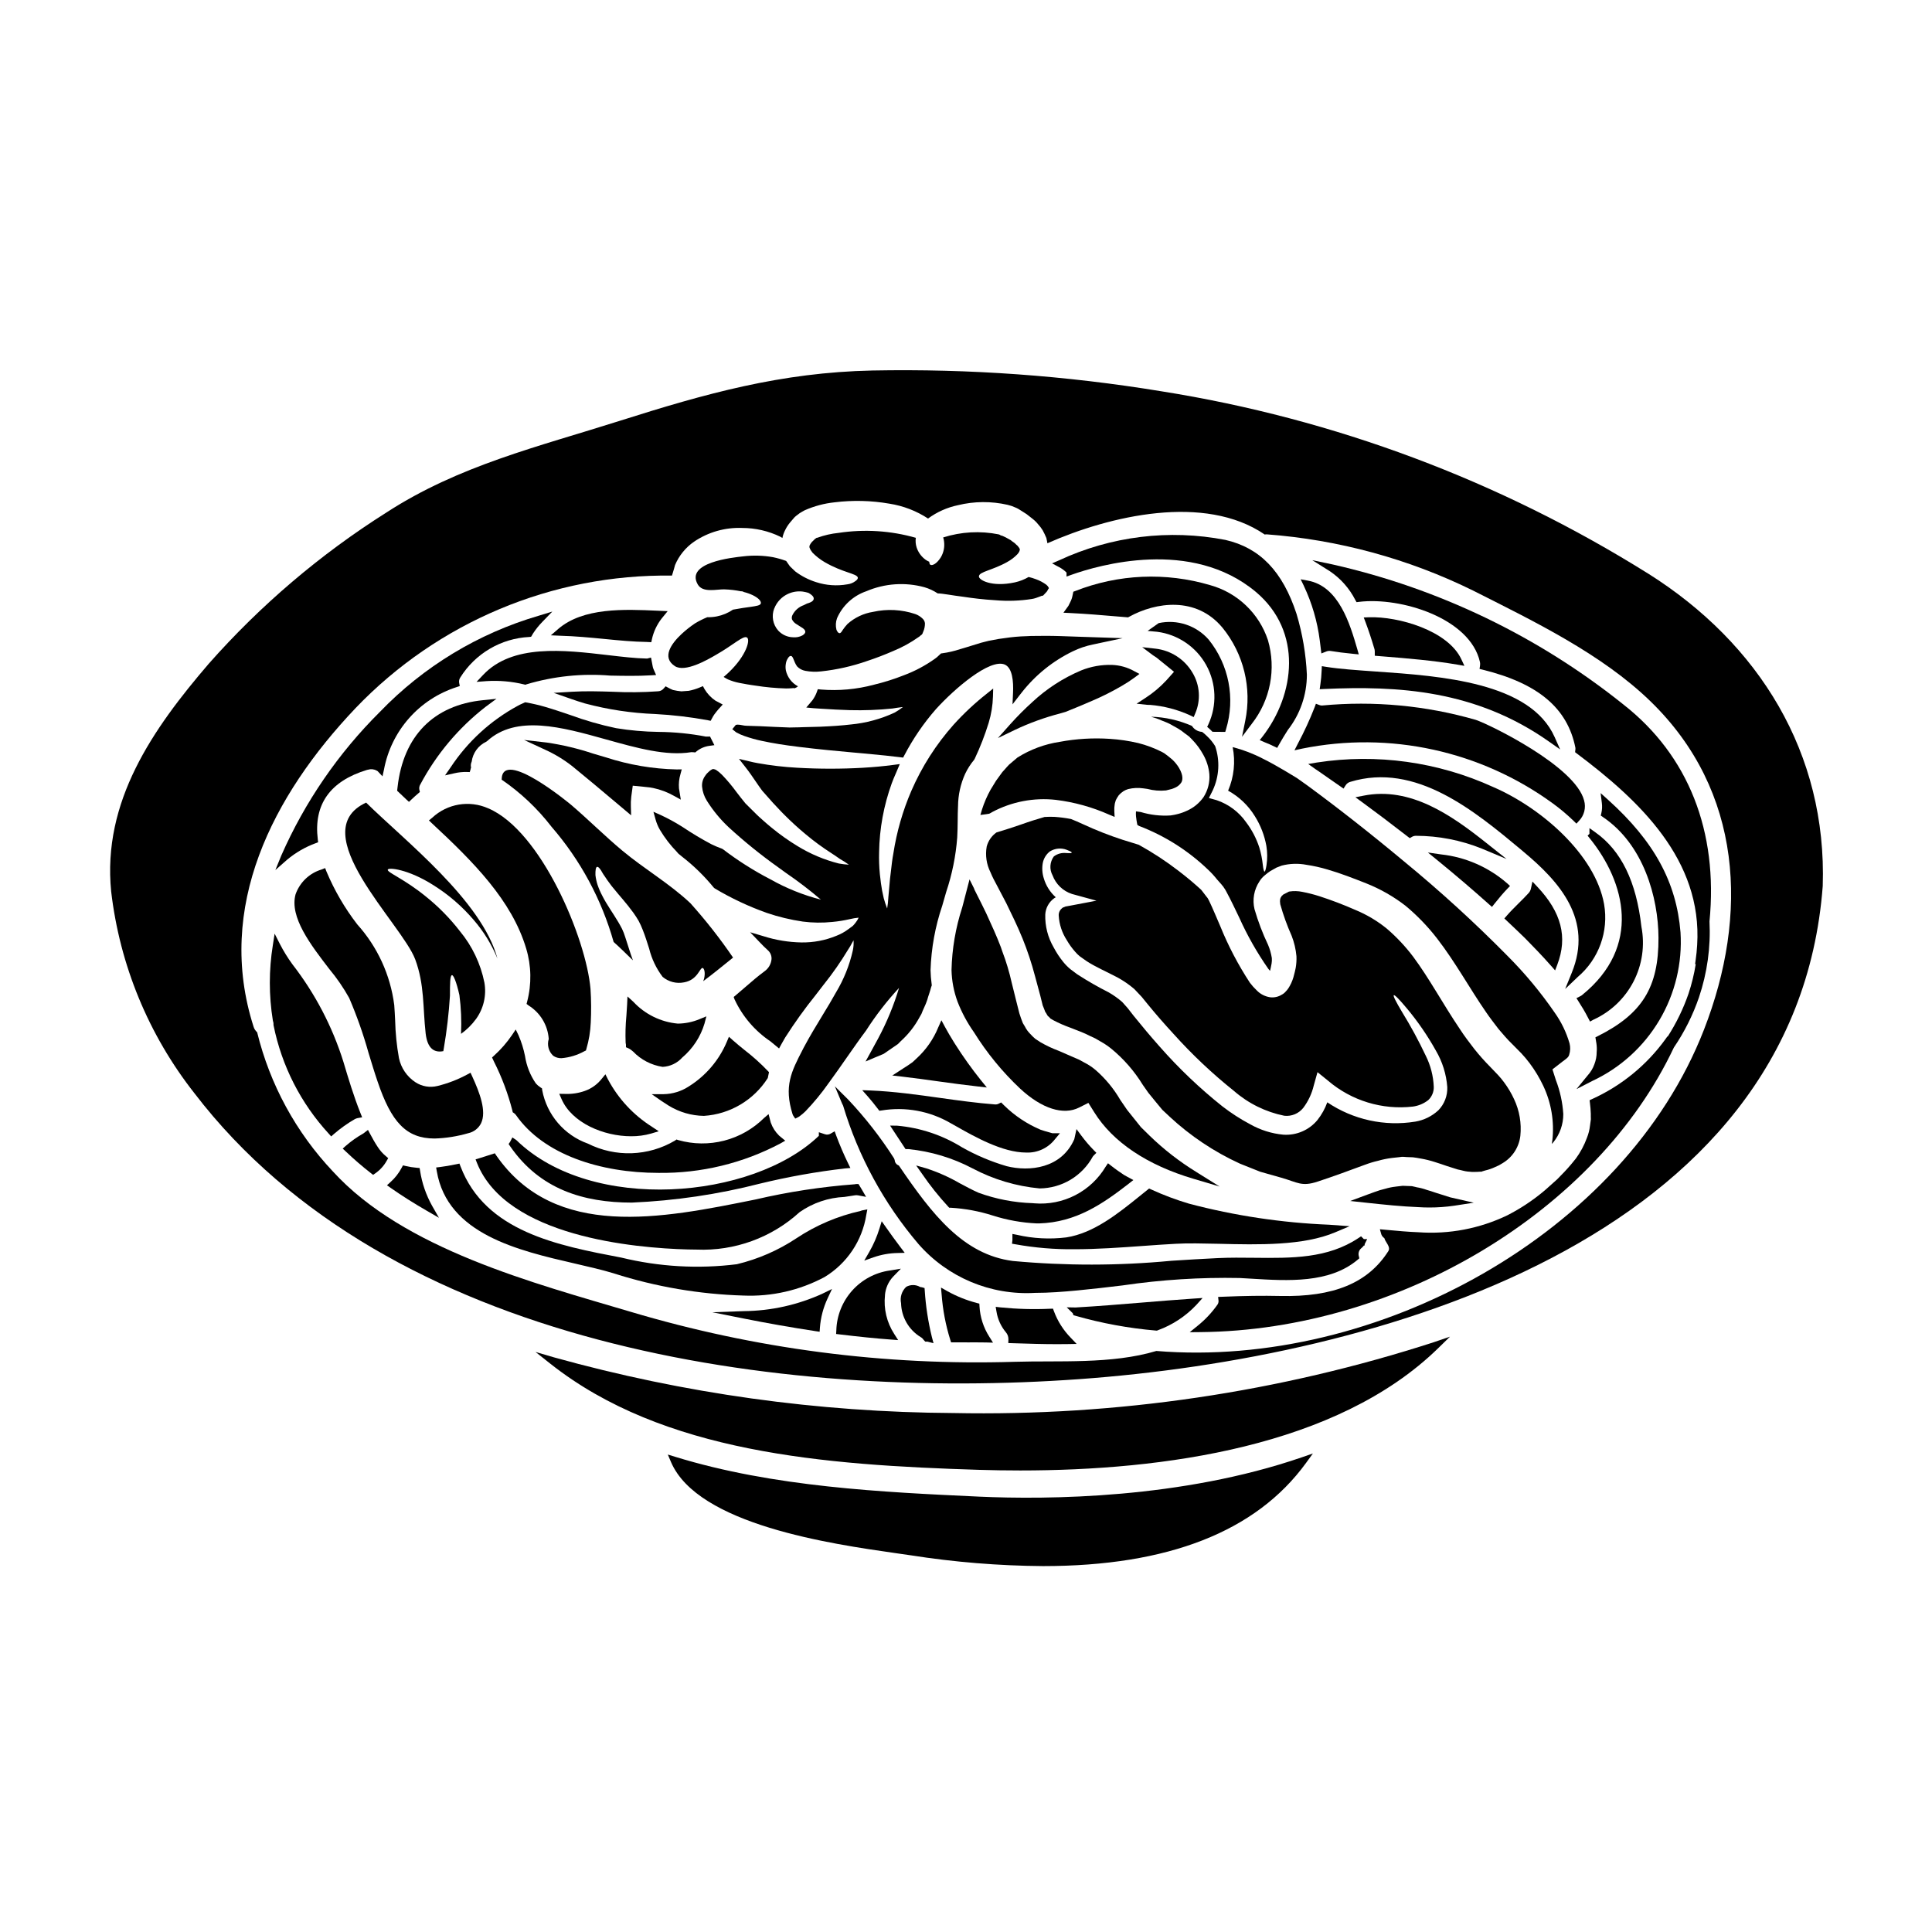 <?xml version="1.0" encoding="UTF-8"?>
<!-- Uploaded to: ICON Repo, www.iconrepo.com, Generator: ICON Repo Mixer Tools -->
<svg fill="#000000" width="800px" height="800px" version="1.1" viewBox="144 144 512 512" xmlns="http://www.w3.org/2000/svg">
 <g>
  <path d="m326.31 475.12c0.789 0.023 1.559 0.035 2.312 0.035 10.051 0.422 19.859-3.148 27.289-9.93 3.496-2.445 7.617-3.84 11.875-4.027 0.965-0.137 1.93-0.281 2.867-0.441 0.254-0.031 0.508-0.02 0.758 0.027l2.109 0.395-1.078-1.859c-0.215-0.371-0.434-0.742-0.652-1.09l-0.289-0.453h-0.543c-0.133 0-0.266 0.023-0.391 0.062-8.871 0.664-17.672 2.012-26.332 4.031-24.887 5.035-53.098 10.766-68.711-11.648l-0.395-0.59-2.109 0.676c-0.637 0.203-1.289 0.422-1.969 0.625l-1.02 0.312 0.395 0.996c7.824 19.504 41.691 22.496 55.883 22.879z"/>
  <path d="m249.36 352.58-0.113 0.973 0.488 0.465c0.641 0.617 1.309 1.25 1.969 1.867l0.676 0.617 0.664-0.629c0.59-0.559 1.18-1.094 1.773-1.594l0.457-0.395-0.137-0.582v-0.004c-0.102-0.492-0.008-1.008 0.262-1.434 4.246-7.988 10.133-14.988 17.277-20.539l2.883-2.133-3.566 0.363c-13.074 1.316-21.113 9.492-22.633 23.023z"/>
  <path d="m274.4 424.24 0.5 1.078c2.098 4.156 3.738 8.531 4.898 13.043l0.078 0.395 0.324 0.219c0.227 0.148 0.418 0.344 0.57 0.57 7.293 10.438 22.32 15.281 37.754 15.281 11.27 0.145 22.395-2.547 32.352-7.832l1.223-0.699-1.355-1.117v-0.004c-0.094-0.07-0.188-0.145-0.273-0.223-0.988-0.965-1.742-2.141-2.203-3.438-0.062-0.191-0.109-0.395-0.191-0.723l-0.395-1.539-1.203 1.035c-2.93 2.898-6.578 4.973-10.57 6-3.996 1.027-8.188 0.977-12.156-0.148l-0.48-0.16-0.414 0.305v-0.004c-7.055 4.172-15.746 4.469-23.066 0.789-6.269-2.234-10.879-7.629-12.105-14.172l-0.051-0.461-0.395-0.254c-0.453-0.293-0.867-0.645-1.23-1.047-1.5-2.18-2.484-4.672-2.879-7.289-0.375-1.879-0.949-3.715-1.711-5.477l-0.746-1.539-0.957 1.426c-1.371 2.023-2.984 3.875-4.801 5.512z"/>
  <path d="m276.95 350.62c5.039 3.449 9.504 7.672 13.23 12.508 7.656 8.84 13.266 19.254 16.438 30.508 1.391 1.207 3.172 2.992 5.117 4.863-0.18-0.512-0.363-1.027-0.543-1.512-0.512-1.598-1.027-3.148-1.512-4.68v0.004c-0.227-0.746-0.508-1.473-0.844-2.176-0.152-0.363-0.664-1.18-0.969-1.75-1.453-2.449-3.113-4.723-4.199-6.887v-0.004c-0.527-0.98-0.973-2-1.328-3.051-0.266-0.828-0.445-1.676-0.543-2.539-0.027-1.301 0.09-2.082 0.426-2.172 0.336-0.09 0.875 0.512 1.48 1.66 0.332 0.574 0.789 1.117 1.207 1.812 0.543 0.695 1.027 1.48 1.781 2.328 1.359 1.723 3.199 3.656 5.117 6.297v-0.004c0.52 0.723 1.004 1.469 1.449 2.238 0.398 0.754 0.75 1.527 1.059 2.324 0.723 1.812 1.18 3.348 1.719 5.016 0.668 2.707 1.883 5.254 3.566 7.477 1.582 1.332 3.684 1.867 5.707 1.449 3.625-0.66 4.141-3.938 4.894-3.805 0.273 0.031 0.723 0.789 0.484 2.328v-0.004c-0.051 0.41-0.164 0.805-0.332 1.18 2.688-1.996 5.285-4.141 7.914-6.254-3.441-5.047-7.219-9.859-11.301-14.41-5.617-5.285-12.203-9.055-18.105-13.984-4.625-3.867-8.914-8.16-13.504-12.082 0.02 0-18.375-15.32-18.41-6.68z"/>
  <path d="m321.23 437.02c2.805 1.719 6.023 2.652 9.312 2.699 6.922-0.445 13.211-4.172 16.926-10.027l0.324-1.547-0.254-0.285-0.004 0.004c-1.914-2.008-3.981-3.867-6.18-5.562-1.078-0.875-2.141-1.73-3.148-2.633l-1.031-0.918-0.531 1.27c-2.051 4.894-5.562 9.039-10.055 11.859-2.004 1.324-4.34 2.047-6.738 2.086h-3.148l2.574 1.789c0.633 0.418 1.281 0.848 1.953 1.266z"/>
  <path d="m333.83 348.08c-0.121-0.066-0.242-0.129-0.367-0.18l-0.441-0.105c-0.469 0-1.633 0.992-2.117 1.762-0.625 0.836-0.93 1.871-0.852 2.914 0.129 1.328 0.566 2.613 1.277 3.746 1.637 2.606 3.606 4.988 5.856 7.086 4.109 3.762 8.449 7.269 12.988 10.5l2.141 1.551c3.199 2.188 6.281 4.543 9.227 7.059-4.676-1.203-9.176-3.016-13.383-5.387-4.414-2.285-8.621-4.953-12.574-7.973l-0.266-0.141v-0.004c-0.953-0.34-1.887-0.734-2.797-1.18-2.59-1.371-5.106-2.875-7.539-4.508l-0.305-0.191h0.004c-1.805-1.137-3.68-2.156-5.613-3.051l-1.902-0.844 0.555 2.004c0.266 0.965 0.652 1.891 1.152 2.758 1.281 2.152 2.816 4.144 4.57 5.934 0.113 0.164 0.246 0.312 0.395 0.445l0.996 0.812c3.066 2.387 5.852 5.113 8.309 8.125l0.25 0.215 0.004 0.004c4.367 2.606 8.98 4.777 13.773 6.484 3.117 1.062 6.324 1.836 9.582 2.312 2.598 0.336 5.231 0.367 7.836 0.094 1.547-0.141 3.082-0.387 4.598-0.734 0.777-0.191 1.566-0.324 2.363-0.395-0.219 0.488-0.5 0.945-0.836 1.359-0.219 0.285-0.453 0.559-0.703 0.812-0.34 0.262-0.695 0.539-1.133 0.84h-0.004c-0.988 0.75-2.082 1.355-3.242 1.801-2.934 1.207-6.078 1.801-9.25 1.754-3.41-0.062-6.797-0.617-10.047-1.652l-3.543-1.051 2.59 2.703c0.676 0.703 1.355 1.41 2.074 2.039 0.684 0.59 1.059 1.461 1.008 2.363-0.113 1.293-0.781 2.469-1.836 3.227-1.723 1.258-3.418 2.727-5.207 4.277-0.812 0.699-1.629 1.41-2.457 2.106l-0.531 0.441 0.234 0.645 0.004 0.004c2.09 4.492 5.371 8.328 9.48 11.094l2.309 1.902 0.57-1.051c0.234-0.434 0.492-0.871 0.734-1.297l0.355-0.617h0.004c2.469-3.871 5.148-7.606 8.027-11.184 0.789-1 1.527-1.969 2.211-2.871h0.004c2.328-2.91 4.461-5.973 6.383-9.168 0.379-0.555 0.719-1.133 1.023-1.73 0.145-0.273 0.277-0.52 0.422-0.75v-0.004c0.07 0.914 0.004 1.828-0.195 2.723-0.875 3.894-2.371 7.625-4.426 11.047-1.07 1.945-2.301 3.977-3.598 6.102-1.66 2.731-3.383 5.559-5 8.605l-0.281 0.551c-2.996 5.797-4.973 9.633-2.664 17.039h0.004c0.051 0.168 0.129 0.332 0.227 0.48l0.484 0.711 0.789-0.395 0.281-0.16h-0.004c0.59-0.426 1.148-0.895 1.664-1.406 2.215-2.309 4.246-4.781 6.086-7.398 1.73-2.363 3.387-4.723 4.949-6.977 1.77-2.531 3.434-4.914 5.008-7.004l-0.004 0.004c2.574-4.019 5.496-7.797 8.738-11.297-1.387 4.621-3.231 9.094-5.508 13.348-0.559 1.031-1.133 2.09-1.734 3.184l-1.629 2.965 2.625-1.117c0.238-0.105 0.488-0.199 0.734-0.297l1.449-0.617 3.769-2.59 0.742-0.75v-0.004c1.992-1.793 3.664-3.914 4.941-6.269l0.551-0.965c0.203-0.57 0.453-1.113 0.699-1.652 0.32-0.668 0.598-1.355 0.84-2.059 0.137-0.543 0.32-1.078 0.496-1.602 0.203-0.613 0.395-1.211 0.531-1.77l0.176-0.492-0.031-0.266c-0.172-1.238-0.27-2.484-0.301-3.731 0.188-5.828 1.234-11.598 3.106-17.117l1.047-3.641c1.566-4.672 2.547-9.523 2.918-14.434 0.086-1.457 0.105-2.941 0.125-4.469 0-1.234 0.031-2.496 0.086-3.793h0.004c0.02-2.977 0.664-5.914 1.895-8.621 0.633-1.324 1.426-2.562 2.363-3.688l0.203-0.367c1.445-3.066 2.668-6.234 3.668-9.473 0.68-2.25 1.059-4.582 1.129-6.934l0.059-2.117-1.656 1.324c-3.176 2.5-6.137 5.266-8.848 8.266-4.637 5.215-8.414 11.137-11.195 17.539-2.277 5.285-3.871 10.84-4.75 16.531-0.301 1.602-0.473 3.148-0.625 4.519-0.078 0.742-0.16 1.461-0.262 2.184l-0.457 5.074h0.004c-0.047 0.953-0.152 1.906-0.312 2.852-0.352-0.891-0.652-1.797-0.902-2.723-0.32-1.312-0.57-2.644-0.746-3.984l-0.285-2.402c-0.188-1.938-0.254-3.891-0.199-5.84 0.102-6.219 1.234-12.379 3.352-18.227 0.309-0.863 0.684-1.719 1.066-2.594l1.066-2.504-1.707 0.223c-2.602 0.344-5.207 0.586-7.961 0.746l-0.004 0.004c-5.824 0.332-11.668 0.332-17.492 0-3.523-0.191-7.035-0.602-10.508-1.227-0.703-0.113-1.461-0.293-2.191-0.469l-2.754-0.656 1.734 2.223c1.008 1.281 1.867 2.543 2.66 3.711 0.586 0.863 1.145 1.676 1.758 2.5l1.121 1.266c0.582 0.66 1.152 1.316 1.746 1.969 0.414 0.426 0.812 0.855 1.203 1.277 0.594 0.641 1.18 1.266 1.766 1.844 1.859 1.863 3.773 3.609 5.676 5.188h0.004c2.191 1.84 4.5 3.531 6.91 5.07 0.789 0.527 1.508 1 2.207 1.5 0.809 0.445 1.59 0.945 2.336 1.496-0.891-0.055-1.773-0.156-2.652-0.312-3.871-0.977-7.574-2.539-10.98-4.633-2.352-1.43-4.602-3.019-6.731-4.766-0.789-0.621-1.543-1.301-2.309-1.969-0.371-0.34-0.75-0.684-1.137-1.02-0.387-0.336-0.691-0.656-1.035-0.996l-2.551-2.527c-0.832-0.996-1.602-2.008-2.363-2.992-1.184-1.625-2.473-3.168-3.867-4.613-0.461-0.465-0.965-0.879-1.504-1.246z"/>
  <path d="m331.09 339.21c-4.16-0.801-8.387-1.219-12.625-1.25-3.754-0.051-7.5-0.383-11.207-0.992-4.121-0.867-8.172-2.031-12.125-3.481-2.211-0.75-4.438-1.508-6.715-2.172-1.625-0.473-3.269-0.852-4.934-1.148l-0.316-0.059-0.727 0.34c-0.406 0.168-0.797 0.359-1.18 0.574-7.219 3.898-13.359 9.527-17.871 16.379l-1.449 2.078 2.473-0.555c1.09-0.258 2.207-0.371 3.324-0.34l0.754 0.02 0.215-0.723c0.023-0.078 0.039-0.156 0.047-0.238l0.082-0.234-0.043-0.246v-0.004c-0.055-0.445 0.016-0.895 0.207-1.301 0.301-2.297 1.742-4.285 3.832-5.281l0.246-0.164c7.742-7.086 19.797-3.738 31.465-0.477 8.234 2.297 16.012 4.481 22.676 3.391l0.004-0.004c0.203-0.008 0.406 0.004 0.605 0.031l0.422 0.047 0.324-0.273-0.004 0.004c0.98-0.793 2.152-1.301 3.398-1.473l1.352-0.184-1.148-2.285z"/>
  <path d="m311.44 462.7c11.461-0.492 22.84-2.176 33.953-5.027 7.422-1.805 14.949-3.148 22.539-4.027l1.43-0.117-0.629-1.289c-1.129-2.316-2.168-4.723-3.148-7.352l-0.395-1.09-1.004 0.594h-0.004c-0.477 0.305-1.07 0.371-1.605 0.184l-1.574-0.523v0.953c-17.57 16.871-60.172 20.562-80.133 1.16l-1.086-0.734-0.605 1.18-0.395 0.562 0.395 0.578c7.859 11.422 19.445 14.949 32.262 14.949z"/>
  <path d="m403.12 431.92 2.391 0.273-1.512-1.867h-0.004c-2.465-3.074-4.762-6.285-6.871-9.617l-0.492-0.789c-0.727-1.18-1.496-2.453-2.199-3.769l-0.953-1.77-0.816 1.84v-0.004c-1.277 3.148-3.242 5.973-5.75 8.266l-1.074 1.004-1.223 0.848c-0.395 0.254-0.789 0.508-1.18 0.758l-2.969 1.926 2.754 0.312c3.316 0.395 6.633 0.844 9.941 1.312 3.312 0.465 6.625 0.902 9.957 1.277z"/>
  <path d="m439.46 356.87c0.062-0.277 0.145-0.555 0.242-0.82 0.23-0.457 0.492-0.895 0.789-1.309 0.359-0.406 0.773-0.762 1.223-1.062 0.398-0.246 0.824-0.434 1.273-0.566 1.309-0.32 2.672-0.383 4.008-0.191l1.105 0.152v0.004c1.598 0.426 3.262 0.559 4.906 0.395l1.574-0.395c0.363-0.125 0.719-0.273 1.062-0.445 0.594-0.301 1.094-0.754 1.449-1.316 0.289-0.523 0.586-1.703-0.621-3.793-0.5-0.836-1.117-1.594-1.832-2.258l-1.109-0.91c-0.141-0.098-0.305-0.219-0.465-0.344-0.34-0.293-0.723-0.539-1.129-0.734-2.004-1.02-4.117-1.812-6.297-2.363-2.457-0.574-4.961-0.945-7.481-1.109-4.453-0.297-8.926-0.031-13.312 0.789-3.984 0.598-7.801 2.016-11.211 4.16l-2.219 1.883c-0.395 0.395-0.715 0.789-1.023 1.125-0.227 0.266-0.449 0.523-0.711 0.789l-0.074 0.09c-0.281 0.367-0.543 0.742-0.812 1.117s-0.523 0.727-0.832 1.145c-0.359 0.559-0.699 1.133-1.039 1.703l-0.395 0.641c-0.934 1.672-1.699 3.43-2.281 5.254l-0.434 1.469 1.531-0.195c0.262-0.035 0.516-0.066 0.812-0.133l0.535-0.281c0.074-0.055 0.152-0.105 0.234-0.148 5.172-2.762 11.059-3.891 16.887-3.238 4.879 0.598 9.641 1.918 14.129 3.918l1.445 0.605-0.082-1.574c-0.027-0.566 0.004-1.133 0.094-1.691z"/>
  <path d="m448.62 444.93-2.277-2.238-3.641-4.551-1.797-2.625-0.004-0.004c-1.75-3.016-3.988-5.723-6.625-8.004-0.625-0.535-1.297-1.012-2.008-1.426l-2.273-1.242-5.434-2.363c-1.656-0.617-3.258-1.371-4.789-2.25l-1.43-0.938c-0.488-0.422-0.945-0.875-1.379-1.355-0.555-0.559-1.02-1.207-1.363-1.914-0.164-0.305-0.344-0.598-0.535-0.879-0.359-0.863-0.641-1.727-0.922-2.59l-0.789-3.117c-0.395-1.668-0.82-3.371-1.23-4.957-0.633-2.844-1.469-5.637-2.508-8.359l-0.395-1.156c-1.113-2.934-2.418-5.766-3.672-8.504l-0.164-0.363c-0.426-0.887-0.863-1.77-1.297-2.648l-1.828-3.641h0.004c-0.039-0.137-0.09-0.27-0.148-0.395l-1.18-2.363-1.043 4.004c-0.246 0.914-0.488 1.832-0.699 2.695l-0.223 0.828h-0.004c-1.727 5.332-2.672 10.883-2.805 16.488 0.066 2.867 0.605 5.707 1.598 8.398 1.109 2.856 2.562 5.566 4.332 8.07 3.418 5.492 7.535 10.52 12.242 14.953 5.742 5.328 11.469 7.152 15.664 5.016l2.434-1.227 1.543 2.469c4.91 7.906 14 14.008 26.293 17.645l6.938 2.055-6.133-3.828 0.004-0.004c-4.496-2.758-8.676-6.004-12.457-9.68z"/>
  <path d="m372.5 432.91 1.535 1.73c0.922 1.039 1.777 2.141 2.644 3.266l0.352 0.461 0.574-0.082v0.004c6.289-1.047 12.746 0.129 18.262 3.328l1.676 0.941c4.703 2.664 12.145 6.879 18.367 6.879h-0.004c2.984 0.141 5.848-1.18 7.676-3.543l1.312-1.574h-2.004l-0.848-0.242c-0.766-0.215-1.539-0.426-2.25-0.676-3.606-1.523-6.894-3.711-9.688-6.453l-0.789-0.789-0.637 0.32c-0.312 0.168-0.672 0.238-1.027 0.203-4.848-0.375-9.758-1.059-14.504-1.723-5.996-0.844-12.203-1.707-18.367-1.969z"/>
  <path d="m473.15 339.26 2.574-3.43c4.93-6.269 6.527-14.535 4.289-22.195-2.352-7.098-8.086-12.559-15.293-14.562-11.762-3.484-24.348-2.938-35.762 1.551l-0.516 0.188-0.203 0.977-0.004 0.004c-0.109 0.613-0.312 1.211-0.605 1.766l-0.492 0.996-1.316 1.82 1.848 0.09c4.227 0.207 8.266 0.551 11.832 0.855l3.449 0.285 0.262-0.141c7.062-3.914 17.801-5.512 24.773 2.906l-0.004-0.008c5.609 6.91 7.816 15.977 6.012 24.691z"/>
  <path d="m463.91 336.63 0.578 0.492c0.191 0.164 0.395 0.359 0.543 0.52l0.293 0.293 3.383 0.027 0.207-0.703v-0.004c2.488-8.191 0.766-17.082-4.602-23.75-3.293-3.758-8.363-5.434-13.246-4.375l-2.93 2.066 2.547 0.238h0.004c5.481 0.715 10.301 3.992 12.977 8.828 2.672 4.84 2.887 10.664 0.574 15.688z"/>
  <path d="m424.89 333.09 1.504-0.438c2.227-0.898 4.594-1.859 6.988-2.914l-0.004 0.004c2.723-1.16 5.367-2.488 7.922-3.981 1.18-0.68 2.324-1.426 3.418-2.234l1.254-0.934-1.387-0.727 0.004-0.004c-1.797-1.008-3.812-1.574-5.871-1.652-2.805-0.09-5.594 0.406-8.195 1.457-4.766 2.008-9.141 4.84-12.922 8.363-2.051 1.855-4.004 3.816-5.852 5.875l-3.285 3.688 4.449-2.144c3.844-1.828 7.856-3.285 11.977-4.359z"/>
  <path d="m460.34 334.04 0.395-0.945c1.527-3.5 1.266-7.523-0.699-10.801-2.078-3.555-5.707-5.922-9.797-6.391l-3.543-0.395 2.856 2.148c0.195 0.145 0.398 0.273 0.613 0.395l0.285 0.188c0.789 0.656 1.605 1.316 2.398 1.934l2.277 1.859-2.141 2.394-0.004-0.004c-1.625 1.742-3.461 3.269-5.465 4.559l-2.309 1.508 2.754 0.293h-0.004c0.172 0.016 0.34 0.02 0.508 0.02 0.109-0.008 0.215-0.008 0.32 0 3.676 0.301 7.273 1.242 10.629 2.777z"/>
  <path d="m396.65 518.47c-35.793-0.199-71.398-5.164-105.88-14.766l-4.863-1.426 3.977 3.148c29.875 23.586 72.422 26.812 113.47 28.094 3.574 0.109 7.246 0.168 11.02 0.168 37.684 0 83.922-6.191 110.77-32.414l3.117-3.043-4.125 1.41v0.008c-41.152 13.332-84.238 19.691-127.49 18.82z"/>
  <path d="m494.3 320.54-0.047 1.102c-0.047 1.281-0.164 2.559-0.352 3.824l-0.172 1.18 1.18-0.055c19.48-0.879 40.148 0.215 59.625 13.961l2.918 2.055-1.449-3.258c-6.469-14.562-30.113-16.191-47.383-17.391-4.969-0.348-9.66-0.668-13.238-1.246z"/>
  <path d="m258.54 360.71-0.875 0.711 0.828 0.789c10.973 10.195 21.141 20.398 24.949 33.152 1.379 4.574 1.469 9.441 0.262 14.062l-0.16 0.625 0.512 0.395h-0.004c3.121 1.926 5.121 5.238 5.371 8.895-0.492 1.586-0.035 3.316 1.18 4.449 0.645 0.445 1.422 0.672 2.207 0.641 2.133-0.18 4.203-0.809 6.074-1.852l0.395-0.188 0.121-0.422c0.672-2.269 1.059-4.617 1.156-6.981 0.148-2.957 0.129-5.918-0.062-8.875-1.105-13.266-13.031-41.941-27.125-47.906l0.004 0.004c-5-2.215-10.836-1.23-14.832 2.5z"/>
  <path d="m539.67 352.55c-14.59-6.656-30.805-8.91-46.652-6.481l-2.332 0.395 1.93 1.367c0.227 0.156 0.422 0.293 0.645 0.43 1.934 1.332 3.938 2.715 5.945 4.133l0.844 0.59 0.555-0.867h-0.004c0.285-0.453 0.727-0.781 1.242-0.918 17.344-5.281 32.906 7.684 45.414 18.105l0.461 0.395c9.566 7.965 18.566 18.016 12.801 32.129l-1.734 4.258 3.328-3.172h-0.004c5.598-4.742 8.258-12.098 6.988-19.324-2.34-13.047-16.57-25.492-29.426-31.039z"/>
  <path d="m510.82 317.98c6.07 0.496 12.949 1.051 19.418 2.156l1.844 0.32-0.789-1.699c-3.543-7.664-16.703-11.438-24.52-11.176l-1.367 0.055 0.484 1.273c0.789 2.102 1.555 4.402 2.387 7.207h-0.004c0.051 0.25 0.07 0.5 0.059 0.754v0.91z"/>
  <path d="m403.42 540.62c-25.496-1.18-54.402-2.523-80.418-10.531l-2.023-0.621 0.836 1.969c7.109 16.676 42.57 21.738 59.609 24.172 1.406 0.199 2.688 0.395 3.828 0.551l0.004-0.004c11.637 1.832 23.395 2.793 35.176 2.875 33.094 0 56.449-9.141 69.668-27.316l1.836-2.527-2.953 1.02c-31.914 10.977-67.312 11.234-85.562 10.414z"/>
  <path d="m493.75 313.7c0.074 0.477 0.125 0.934 0.172 1.379l0.254 2.086 1.18-0.461 0.004-0.004c0.402-0.188 0.852-0.254 1.293-0.184 1.676 0.281 3.637 0.527 5.988 0.758l1.449 0.145-0.395-1.398c-1.938-6.633-4.867-16.652-13.094-18.152l-1.914-0.352 0.852 1.746-0.004 0.008c2.156 4.559 3.578 9.426 4.215 14.43z"/>
  <path d="m383.68 448.07 0.297 0.449h0.719c5.969 0.59 11.77 2.336 17.074 5.137 5.508 2.914 11.539 4.711 17.742 5.289 2.891-0.027 5.719-0.82 8.195-2.305s4.512-3.606 5.898-6.141c0.074-0.105 0.16-0.207 0.254-0.301l0.691-0.684-0.699-0.711c-1.18-1.211-2.281-2.5-3.289-3.856l-1.281-1.73-0.527 2.43-0.004-0.004c-0.008 0.094-0.031 0.188-0.062 0.277-3.41 7.707-11.809 8.66-17.957 7.117v-0.004c-4.113-1.207-8.074-2.883-11.805-4.996-5.207-3.227-11.098-5.188-17.199-5.723l-1.844-0.02 1.008 1.543c0.914 1.387 1.848 2.809 2.789 4.231z"/>
  <path d="m565.22 363.46v1.508l-0.492 0.492 0.555 0.688c9.445 11.652 13.863 28.688-2 41.539l-0.023 0.023 0.004 0.004c-0.164 0.125-0.34 0.23-0.523 0.316l-0.965 0.488 0.578 0.918c0.789 1.219 1.688 2.691 2.551 4.387l0.465 0.902 0.887-0.488h-0.004c4.586-2.078 8.336-5.644 10.648-10.117 2.309-4.473 3.047-9.594 2.09-14.539-1.355-11.977-5.352-20.156-12.203-25.008z"/>
  <path d="m304.44 428.7-0.969 1.18c-1.16 1.484-2.723 2.606-4.5 3.231-1.68 0.59-3.457 0.855-5.234 0.785l-1.531-0.023 0.617 1.406c2.754 6.297 11.137 9.84 18.422 9.84 1.789 0.016 3.57-0.223 5.293-0.711l2.035-0.609-1.777-1.18v-0.004c-4.922-3.098-8.945-7.43-11.676-12.562z"/>
  <path d="m310.5 421.79c0.281 0.129 0.547 0.289 0.789 0.48l0.48 0.395v-0.004c2.09 2.184 4.84 3.613 7.828 4.07 1.996-0.094 3.867-0.984 5.203-2.469 2.801-2.371 4.852-5.504 5.902-9.016l0.496-1.902-1.816 0.738 0.004 0.004c-1.828 0.762-3.785 1.164-5.762 1.18-4.508-0.41-8.703-2.473-11.785-5.785l-1.551-1.41-0.094 2.094c-0.047 1.043-0.125 2.078-0.199 3.113h-0.004c-0.219 2.344-0.285 4.699-0.191 7.051l0.047 0.285c0.023 0.082 0.035 0.172 0.039 0.258v0.656z"/>
  <path d="m324.67 347.89-1.332 0.02c-6.367-0.141-12.684-1.219-18.738-3.191-1.094-0.309-2.234-0.648-3.418-1.008-3.984-1.328-8.078-2.305-12.234-2.922l-6.062-0.691 5.535 2.566c2.586 1.168 5.023 2.644 7.254 4.398 3.961 3.219 7.828 6.484 11.691 9.734l3.887 3.273-0.066-2.203h-0.004c-0.035-0.918 0-1.84 0.109-2.754l0.395-2.898 2.703 0.266c0.32 0.043 0.645 0.074 0.977 0.105 0.582 0.043 1.164 0.125 1.734 0.246 1.949 0.41 3.82 1.121 5.551 2.102l1.766 0.977-0.395-2.43 0.004 0.004c-0.043-0.184-0.074-0.367-0.094-0.551-0.102-1.277 0.031-2.559 0.395-3.785z"/>
  <path d="m254.03 398.23c2.508 6.738 1.992 12.688 2.777 19.68 0.48 4.082 2.363 5.117 4.68 4.652l0.121-0.723h0.004c0.793-4.621 1.336-9.285 1.629-13.965 0-3.32 0.031-5.312 0.516-5.438 0.395-0.121 1.207 1.75 1.992 5.285v0.004c0.445 3.398 0.59 6.832 0.43 10.258 1.531-1.098 2.875-2.43 3.984-3.953 2.008-2.785 2.801-6.258 2.207-9.637-1.004-5.008-3.238-9.691-6.496-13.625-2.644-3.418-5.684-6.512-9.055-9.211-5.801-4.723-10.273-6.344-10.059-7.086 0.09-0.637 5.316-0.211 12.145 4.137h-0.004c3.992 2.5 7.574 5.598 10.629 9.184 2.644 3.047 4.769 6.504 6.297 10.234-4.109-15.352-24.562-31.234-34.801-41.328-16.719 7.731 9.438 32.047 13.004 41.531z"/>
  <path d="m536.45 454.5 0.152 0.031c0.055-0.023 0.105-0.055 0.148-0.09l0.789-0.238c0.938-0.215 1.848-0.531 2.715-0.938 0.691-0.273 1.352-0.617 1.969-1.027 2.602-1.547 4.332-4.219 4.684-7.223 0.344-3.332-0.23-6.699-1.66-9.727-0.727-1.582-1.621-3.078-2.66-4.473-0.504-0.688-1.047-1.344-1.633-1.969l-2.055-2.144c-1.508-1.52-2.93-3.121-4.258-4.801-1.301-1.691-2.57-3.352-3.684-5.074-4.594-6.797-8.188-13.562-12.449-19.285-2.051-2.723-4.391-5.215-6.977-7.434-2.531-2.062-5.352-3.738-8.371-4.981-3.106-1.371-6.281-2.578-9.512-3.625-1.477-0.473-2.981-0.855-4.504-1.148-1.133-0.238-2.301-0.27-3.441-0.094-0.047 0.027-0.098 0.039-0.152 0.031-0.016 0.02-0.035 0.031-0.059 0.035-0.066 0.043-0.141 0.082-0.211 0.117l-1.117 0.574c-0.395 0.211-0.211 0.238-0.363 0.332-0.121 0.031-0.18 0.152-0.238 0.277-0.305 0.363-0.457 0.875-0.277 2.023v-0.004c0.801 2.859 1.809 5.656 3.023 8.367 0.672 1.734 1.098 3.555 1.266 5.41 0.043 1.039-0.027 2.082-0.207 3.109l-0.242 1.086-0.363 1.391v-0.004c-0.301 1.027-0.75 2.004-1.332 2.902-0.211 0.316-0.453 0.613-0.723 0.879-0.285 0.336-0.637 0.613-1.027 0.812-0.902 0.566-1.965 0.809-3.019 0.695-1.383-0.191-2.66-0.84-3.625-1.844-0.648-0.617-1.242-1.281-1.785-1.992-3.106-4.738-5.742-9.766-7.871-15.016-1.023-2.363-1.992-4.723-2.961-6.734-0.117-0.18-0.238-0.484-0.332-0.605l-0.059-0.117-0.277-0.336-1.086-1.418c-0.117-0.121-0.238-0.305-0.363-0.457-1.691-1.539-3.656-3.231-6.012-5.016l0.008 0.004c-3.328-2.559-6.84-4.863-10.516-6.891l-4.199-1.301v0.004c-3.613-1.176-7.156-2.566-10.602-4.168-1.117-0.512-2.144-0.965-3.148-1.359h-0.004c-1.457-0.285-2.93-0.477-4.41-0.574-0.867-0.035-1.734-0.023-2.598 0.031-1.902 0.543-3.938 1.18-6.297 2.023-1.969 0.664-4.109 1.391-6.465 2.086-1.262 0.902-2.172 2.215-2.57 3.715-0.418 2.324-0.066 4.719 0.996 6.828 0.242 0.605 0.574 1.301 0.848 1.844l1.117 2.117c0.727 1.391 1.48 2.805 2.234 4.258 1.422 2.93 2.961 6.043 4.258 9.242l0.004-0.004c1.332 3.289 2.453 6.66 3.352 10.094 0.484 1.719 0.938 3.445 1.391 5.164l0.637 2.566c0.273 0.574 0.453 1.18 0.691 1.754 0.363 0.363 0.484 1.027 0.906 1.234l0.484 0.516 0.789 0.453v0.004c1.422 0.746 2.894 1.391 4.406 1.93l2.629 1.027 0.664 0.273 0.848 0.363 1.234 0.605 1.305 0.602 1.449 0.848v-0.004c0.977 0.543 1.906 1.172 2.777 1.875 3.289 2.703 6.106 5.934 8.332 9.562l1.48 2.113 1.844 2.266 1.875 2.266 1.902 1.777-0.004 0.004c5.516 5.129 11.82 9.344 18.672 12.477 1.777 0.695 3.594 1.422 5.375 2.144 1.844 0.516 3.684 1.059 5.559 1.574 4.348 1.238 5.375 2.449 9.668 1.027 4.227-1.391 8.395-2.93 12.566-4.473v0.004c1.105-0.422 2.234-0.766 3.383-1.027 1.207-0.352 2.441-0.602 3.688-0.758l1.902-0.207 0.484-0.062h0.094c0.027 0 0.059 0 0.059-0.027h0.602l0.82 0.059 1.629 0.059c0.633 0.062 1.391 0.211 2.086 0.336v-0.004c1.277 0.223 2.539 0.535 3.773 0.938 1.18 0.363 2.113 0.691 3.172 1.055l2.871 0.91c0.879 0.148 1.812 0.48 2.598 0.543 0.789 0.102 1.59 0.133 2.387 0.09zm-11.281-16.25c-1.691 1.562-3.801 2.602-6.074 2.988-8.148 1.332-16.5-0.496-23.348-5.113-0.609 1.688-1.488 3.269-2.602 4.684-2.207 2.676-5.566 4.125-9.031 3.894-3.09-0.285-6.09-1.227-8.793-2.754-2.598-1.375-5.074-2.973-7.398-4.773-5.984-4.769-11.535-10.055-16.586-15.801-2.418-2.719-4.723-5.469-6.914-8.188l-1.574-2.023-1.453-1.633c-1.102-0.957-2.297-1.809-3.562-2.535-2.875-1.449-5.668-3.051-8.367-4.805l-1.816-1.359c-0.684-0.57-1.309-1.207-1.871-1.898-0.984-1.215-1.844-2.519-2.566-3.898-1.527-2.625-2.289-5.625-2.207-8.66 0.086-1.738 0.965-3.344 2.387-4.352 0.152-0.09 0.273-0.18 0.395-0.238v-0.004c-1.504-1.344-2.602-3.078-3.172-5.012-0.418-1.309-0.512-2.699-0.273-4.051 0.234-1.219 0.898-2.312 1.875-3.078 1.348-0.844 3.016-1.004 4.496-0.426 0.848 0.336 1.301 0.543 1.301 0.723 0 0.18-0.543 0.18-1.48 0.121v0.004c-1.164-0.129-2.332 0.195-3.262 0.902-1.078 1.465-1.207 3.422-0.332 5.016 0.871 2.34 2.762 4.156 5.137 4.926l6.496 1.781-6.856 1.301c-0.453 0.062-0.879 0.152-1.332 0.242-0.332 0.18-0.816 0.238-0.996 0.512-0.57 0.473-0.875 1.195-0.816 1.934 0.137 2.293 0.867 4.508 2.113 6.434 0.641 1.113 1.387 2.156 2.238 3.113 0.371 0.441 0.785 0.844 1.234 1.211 0.605 0.422 1.207 0.844 1.844 1.301 2.266 1.48 5.019 2.656 8.07 4.258l-0.004-0.004c1.617 0.875 3.137 1.918 4.531 3.109l1.969 2.086 1.602 1.969c2.141 2.625 4.441 5.254 6.856 7.871v0.004c4.902 5.453 10.246 10.496 15.98 15.074 3.805 3.316 8.406 5.586 13.352 6.582 1.918 0.211 3.812-0.574 5.016-2.086 1.32-1.754 2.266-3.766 2.777-5.902l0.996-3.562 2.844 2.293-0.004 0.004c6.207 5.281 14.324 7.75 22.418 6.824 1.496-0.195 2.918-0.789 4.106-1.723 0.953-0.898 1.48-2.164 1.453-3.473-0.113-2.902-0.844-5.742-2.148-8.336-1.883-3.981-3.984-7.852-6.297-11.602-1.602-2.688-2.387-4.231-2.144-4.379 0.238-0.148 1.422 1.059 3.445 3.477v-0.004c2.914 3.484 5.492 7.238 7.703 11.207 1.73 2.949 2.766 6.258 3.019 9.668 0.09 2.289-0.77 4.516-2.371 6.16z"/>
  <path d="m559.86 423.48c0.305-0.957 0.336-1.984 0.09-2.961-0.844-2.918-2.176-5.676-3.934-8.152-3.711-5.398-7.906-10.445-12.539-15.078-8.699-8.82-17.855-17.176-27.43-25.039-8.973-7.477-17.551-14.199-25.555-20.074-0.938-0.664-1.906-1.332-2.809-1.996-1.059-0.633-2.082-1.266-3.109-1.875-1.996-1.18-3.961-2.293-5.922-3.262h-0.004c-2.535-1.316-5.211-2.34-7.977-3.051 0.773 3.883 0.352 7.906-1.207 11.543 2.91 1.602 5.352 3.934 7.086 6.766 1.512 2.402 2.547 5.074 3.051 7.871 0.281 1.691 0.293 3.422 0.031 5.117-0.18 1.148-0.363 1.691-0.516 1.691-0.152 0-0.332-0.633-0.453-1.719-0.164-1.59-0.477-3.156-0.938-4.684-0.785-2.41-1.969-4.672-3.504-6.691-1.914-2.723-4.641-4.762-7.793-5.828l-2.055-0.574 1.027-2.055v-0.004c1.707-3.668 1.934-7.856 0.633-11.688-0.617-1.004-1.367-1.918-2.234-2.719-0.387-0.383-0.797-0.738-1.234-1.059-1.102-0.059-2.106-0.645-2.691-1.578-3.426-1.508-7.106-2.336-10.844-2.441 0.961 0.254 1.902 0.586 2.809 0.996 0.723 0.305 1.391 0.512 2.144 0.906l2.262 1.266c0.598 0.355 1.164 0.758 1.695 1.207l0.789 0.574 0.512 0.395 0.09 0.121 0.211 0.207 0.422 0.426v0.004c1.137 1.176 2.113 2.5 2.898 3.934 0.91 1.605 1.469 3.387 1.633 5.223 0.152 2.129-0.391 4.246-1.543 6.043-1.105 1.574-2.617 2.82-4.379 3.598-0.773 0.371-1.582 0.664-2.418 0.875l-0.633 0.152-0.418 0.086-0.879 0.148h0.004c-2.672 0.18-5.356-0.129-7.918-0.902-0.512-0.09-0.965-0.148-1.266-0.18v-0.004c-0.031 0.422-0.031 0.848 0 1.27 0.082 0.781 0.199 1.555 0.363 2.324l0.453 0.273h-0.004c6.816 2.602 13.039 6.547 18.301 11.602 0.859 0.805 1.656 1.676 2.383 2.598l1.18 1.328 0.273 0.363 0.09 0.062 0.359 0.547 0.004-0.004c0.211 0.309 0.406 0.633 0.574 0.969 1.238 2.293 2.266 4.5 3.387 6.824 2.129 4.738 4.699 9.27 7.672 13.531 0.148 0.211 0.332 0.395 0.484 0.574 0-0.027 0.027-0.027 0.027-0.059l0.18-0.789 0.211-1.086c0.082-0.477 0.102-0.965 0.066-1.445-0.191-1.207-0.527-2.387-1-3.508-1.453-3.047-2.652-6.207-3.594-9.449-0.602-2.519-0.133-5.176 1.297-7.34 0.359-0.598 0.816-1.133 1.359-1.574 0.492-0.441 1.02-0.844 1.574-1.207l1.09-0.605 0.273-0.148 0.059-0.059 0.273-0.121 0.242-0.09 1.023-0.395v-0.004c2.16-0.559 4.422-0.629 6.613-0.207 1.871 0.281 3.719 0.691 5.531 1.234 3.543 1.027 6.945 2.363 10.301 3.688 3.711 1.477 7.199 3.465 10.359 5.906 3.109 2.582 5.926 5.5 8.398 8.699 4.863 6.297 8.609 13.203 12.93 19.457 1.059 1.574 2.234 3.051 3.352 4.531 1.148 1.332 2.234 2.656 3.773 4.141l2.176 2.203 0.004-0.004c0.805 0.855 1.562 1.75 2.266 2.688 1.41 1.875 2.625 3.891 3.629 6.012 2.129 4.496 2.965 9.496 2.414 14.441-0.031 0.332-0.121 0.633-0.152 0.965 0.121-0.148 0.305-0.301 0.426-0.453 1.707-2.109 2.633-4.746 2.625-7.457-0.195-3.086-0.859-6.121-1.969-9.008l-0.906-2.836 2.719-2.113c0.879-0.656 1.574-1.082 1.723-1.805z"/>
  <path d="m522.75 464c2.242 0.004 4.477-0.156 6.691-0.484l5.117-0.789-6.207-1.414-3.992-1.262c-0.789-0.273-1.602-0.543-2.301-0.73v-0.004c-0.848-0.305-1.723-0.535-2.613-0.676l-0.363-0.094c-0.23-0.062-0.465-0.121-0.926-0.207l-2.438-0.09-1.801 0.211-0.004 0.004c-0.941 0.102-1.875 0.289-2.781 0.562-0.984 0.223-1.953 0.52-2.894 0.879-0.594 0.195-1.203 0.43-1.805 0.656l-4.621 1.711 4.156 0.449c5.008 0.543 9.504 1.004 13.887 1.18 0.98 0.062 1.945 0.098 2.894 0.098z"/>
  <path d="m378.52 487.24c0.145-1.824 0.898-3.547 2.144-4.887l2.082-2.137-2.945 0.477h0.004c-3.863 0.547-7.402 2.445-9.996 5.356-2.594 2.914-4.074 6.648-4.176 10.547l-0.051 0.922 0.914 0.109c5.305 0.641 9.617 1.074 13.555 1.367l1.969 0.145-1.066-1.66v-0.004c-1.957-3.031-2.812-6.644-2.422-10.234z"/>
  <path d="m377.66 467.64-0.594 1.922v-0.004c-0.664 2.164-1.57 4.246-2.695 6.207l-1.336 2.305 2.516-0.891v0.004c2.027-0.703 4.152-1.082 6.297-1.121l1.91-0.051-1.152-1.523c-1.289-1.711-2.551-3.426-3.785-5.199z"/>
  <path d="m389.07 486.02-0.055-0.672-0.648-0.191v-0.004c-0.168-0.039-0.34-0.07-0.512-0.086-1.141-0.668-2.551-0.684-3.707-0.039-1.172 1.109-1.688 2.75-1.359 4.332 0.094 3.668 2.035 7.043 5.164 8.965 0.32 0.172 0.594 0.418 0.789 0.723l0.461 0.496h0.562l1.629 0.422-0.434-1.629c-0.992-4.043-1.625-8.164-1.891-12.316z"/>
  <path d="m246.24 450.38c-0.82-0.684-1.531-1.488-2.113-2.383-0.789-1.18-1.453-2.391-2.066-3.543l-0.547-1.016-1.203 0.93c-1.676 0.941-3.25 2.051-4.699 3.316l-0.789 0.707 0.789 0.738v0.004c2.133 2.035 4.367 3.961 6.691 5.773l0.574 0.449 0.598-0.422h0.004c1.238-0.863 2.266-1.996 3-3.312l0.395-0.703z"/>
  <path d="m341.18 491.46-8.395 0.305 8.238 1.645c6.269 1.254 12.711 2.387 19.137 3.363l1.051 0.156 0.074-1.059v-0.004c0.199-2.684 0.887-5.312 2.027-7.754l1.18-2.519-2.496 1.223v0.004c-6.539 2.984-13.629 4.566-20.816 4.641z"/>
  <path d="m403.58 490.19-0.043-0.711-0.684-0.18-0.004-0.004c-2.734-0.711-5.371-1.77-7.84-3.148l-1.633-0.926 0.168 1.871c0.305 4.062 1.07 8.078 2.285 11.965l0.219 0.68h0.715 2.188c1.133 0 2.266 0.027 3.371 0 0.957 0 1.969 0 2.992 0.027l1.844 0.055-0.98-1.574v0.004c-1.547-2.418-2.441-5.191-2.598-8.059z"/>
  <path d="m255.33 454.29-0.125-0.75-0.758-0.066-0.004-0.004c-0.98-0.082-1.953-0.234-2.91-0.461l-0.738-0.176-0.367 0.672c-0.758 1.426-1.762 2.703-2.965 3.777l-0.91 0.828 1.004 0.707c2.844 2 5.992 3.992 9.621 6.09l3.148 1.82-1.797-3.148c-1.613-2.883-2.699-6.027-3.199-9.289z"/>
  <path d="m230.16 374.05-0.918 0.371c-3.231 0.961-5.801 3.414-6.918 6.594-1.637 6.031 3.992 13.344 8.953 19.801 1.992 2.387 3.754 4.957 5.266 7.672 2.023 4.719 3.734 9.566 5.117 14.512 0.789 2.551 1.543 5.117 2.41 7.629 3.617 10.691 7.551 15.09 15.105 15.09 3.019-0.09 6.012-0.562 8.91-1.406 1.484-0.316 2.742-1.297 3.414-2.656 1.488-3.148-0.352-8.051-2.363-12.418l-0.438-0.953-0.926 0.496h0.004c-2.488 1.336-5.133 2.352-7.875 3.023-1.98 0.484-4.078 0.125-5.789-0.988-2.25-1.473-3.828-3.777-4.383-6.41-0.594-3.289-0.93-6.617-1.008-9.953-0.066-1.375-0.137-2.754-0.242-4.152h-0.004c-1.023-7.941-4.441-15.383-9.801-21.336-3.312-4.293-6.051-9-8.152-14z"/>
  <path d="m362.52 482.43c5.941-3.602 9.992-9.641 11.062-16.508l0.273-1.422-1.414 0.273-0.43 0.152c-6.035 1.348-11.773 3.789-16.922 7.211-4.828 3.215-10.184 5.547-15.824 6.898-10.219 1.277-20.586 0.684-30.59-1.754-16.879-3.219-36.012-6.867-42.617-24.129l-0.301-0.789-0.82 0.172c-1.699 0.352-3.078 0.586-4.328 0.738l-1.027 0.125 0.176 1.016c2.852 16.656 21.559 20.973 36.582 24.438 3.738 0.863 7.269 1.676 10.383 2.621v0.008c11.105 3.539 22.652 5.508 34.301 5.856 7.477 0.316 14.898-1.375 21.496-4.906z"/>
  <path d="m574.21 330.69c-22.539-18.047-48.883-30.734-77.043-37.102l-5.402-1.137 4.676 2.938-0.004-0.004c2.856 1.93 5.172 4.551 6.738 7.621l0.324 0.574 0.652-0.078c11.043-1.359 29.453 4.305 32.051 15.949 0.062 0.309 0.07 0.625 0.023 0.938l-0.129 0.887 0.871 0.211c14.656 3.621 22.434 10.176 24.527 20.668v0.004c0.031 0.207 0.023 0.422-0.023 0.629l-0.051 0.555 0.441 0.336c16.574 12.434 33.324 28.195 31.902 50.773-0.086 1.367-0.203 2.672-0.395 3.938l-0.152 1.121h0.172c-0.43 2.672-1.074 5.305-1.93 7.871-1.379 3.981-3.227 7.785-5.508 11.328l-0.082-0.039-0.469 0.668c-4.996 6.922-11.719 12.414-19.496 15.93l-0.645 0.309 0.09 0.707c0.113 0.906 0.203 1.867 0.23 2.832v0.719c0 0.234 0.031 0.578 0.02 0.789l-0.234 1.703v0.004c-0.125 1.098-0.398 2.176-0.812 3.203-0.719 1.977-1.719 3.84-2.965 5.531l-0.312 0.375h0.004c-1.137 1.438-2.359 2.809-3.656 4.102l-0.953 0.984-3.324 2.965h-0.004c-3.019 2.551-6.32 4.75-9.84 6.555-7.34 3.543-15.484 5.098-23.613 4.512-2.797-0.109-5.336-0.344-8.027-0.594l-2.184-0.199 0.395 1.387v-0.004c0.152 0.398 0.43 0.738 0.785 0.969 0.121 0.398 0.309 0.777 0.551 1.113 0.574 0.93 0.953 1.641 0.5 2.344-5.371 8.434-14.512 12.203-28.695 11.871-4.531-0.102-9.262-0.039-15.352 0.211l-1.051 0.043 0.113 1.043h0.004c0.016 0.418-0.125 0.824-0.395 1.145-1.434 2.019-3.141 3.832-5.07 5.391l-2.18 1.773 2.809-0.027c52.543-0.473 105.09-32.133 125.5-75.426 2.801-4.109 5.035-8.578 6.648-13.281 2.188-6.481 3.137-13.316 2.793-20.145 2.336-23.84-5.59-44-22.824-57.48z"/>
  <path d="m423.3 491.48-0.246-0.672-0.707 0.023-0.004-0.004c-4.398 0.207-8.805 0.086-13.184-0.355l-1.293-0.148 0.219 1.285v0.004c0.324 2.016 1.188 3.902 2.496 5.469 0.441 0.516 0.676 1.176 0.66 1.855l-0.031 0.988 1.887 0.059c3.598 0.117 7.289 0.234 11.07 0.234 0.965 0 1.934-0.008 2.91-0.023l2.242-0.039-1.551-1.625c-1.969-2.012-3.492-4.414-4.469-7.051z"/>
  <path d="m566.53 426.04c-0.387 1.078-0.98 2.07-1.75 2.918l-2.988 3.656 4.199-2.156c7.398-3.457 13.582-9.059 17.75-16.078 4.168-7.019 6.125-15.137 5.613-23.285-1.074-13.316-7-24.156-19.203-35.148l-1.969-1.766 0.324 2.617c0.117 0.895 0.074 1.801-0.129 2.676l-0.156 0.656 0.566 0.395c10.777 7.258 14.672 21.285 14.73 31.996 0.059 13.094-4.297 20.156-16.07 26.059l-0.645 0.324 0.164 1h-0.004c0.156 0.777 0.23 1.57 0.211 2.363l-0.035 0.512c0.004 1.113-0.203 2.223-0.609 3.262z"/>
  <path d="m580.76 296c-39.305-24.602-83.164-41.031-128.96-48.301-25.316-4.16-50.957-6.004-76.605-5.512-24.23 0.516-44.164 6.102-67.004 13.352-21.48 6.828-42.594 11.809-61.797 24.289-17.512 11.059-33.363 24.551-47.078 40.07-14.801 17.246-28.246 36.465-25.855 60.359v-0.004c2.273 19.496 9.898 37.977 22.023 53.41 51.562 67.426 155.39 81.504 234.51 75.824 78.422-5.621 189.95-36.555 197.05-130.68 1.148-35.168-16.824-64.262-46.277-82.812zm-130.32 206.02c-11.844 3.566-25.977 2.508-37.551 2.871h0.004c-34.43 1.059-68.801-3.418-101.8-13.262-25.645-7.613-60.082-16.586-78.875-37.188-9.777-10.348-16.695-23.059-20.074-36.883-0.441-0.387-0.77-0.887-0.938-1.449-10.152-31.688 4.988-61.234 26.977-84.402v-0.004c21.863-22.867 52.258-35.605 83.891-35.164l0.273-0.875c0.18-0.633 0.395-1.27 0.543-1.906l-0.004 0.004c1.051-2.496 2.789-4.644 5.016-6.191 3.758-2.555 8.238-3.836 12.781-3.656 3.504 0 6.965 0.797 10.117 2.328 0.188 0.102 0.371 0.215 0.543 0.336 0.141-0.727 0.387-1.43 0.727-2.086 0.352-0.738 0.801-1.43 1.328-2.055l0.723-0.848 0.363-0.422 0.211-0.211 0.395-0.332 0.004 0.004c0.27-0.23 0.551-0.441 0.844-0.641 0.395-0.238 0.996-0.602 1.301-0.75 2.519-1.117 5.199-1.832 7.941-2.117 4.836-0.598 9.734-0.477 14.531 0.359 3.652 0.57 7.144 1.91 10.234 3.938 2.363-1.738 5.07-2.945 7.945-3.543 4.312-1.047 8.812-1.078 13.141-0.09 0.695 0.16 1.375 0.395 2.023 0.695l0.273 0.117 0.148 0.062 0.395 0.211 0.336 0.207 0.633 0.395 1.234 0.789 1.574 1.234v0.004c0.539 0.414 1.027 0.891 1.449 1.422 0.465 0.5 0.879 1.047 1.238 1.629 0.355 0.66 0.68 1.336 0.965 2.027 0.09 0.48 0.211 0.938 0.273 1.391 16.617-7.34 41.691-13.176 57.578-2.328v0.027c0.184-0.051 0.379-0.07 0.57-0.059 18.977 1.422 37.508 6.469 54.59 14.863 16.012 8.098 34.105 16.766 47.125 29.422 24.402 23.715 26.008 56.52 14.137 86.984-21.062 54.148-86.855 89.941-145.13 85.141z"/>
  <path d="m462.7 487.98-2.449 0.164c-4.59 0.309-9.168 0.68-13.75 1.062-5.695 0.469-11.586 0.953-17.449 1.289l-2.363-0.043 1.609 1.574 0.172 0.508 0.488 0.145 0.008 0.004c6.996 2.004 14.176 3.324 21.43 3.938h0.219l0.215-0.082 0.004-0.004c3.891-1.414 7.398-3.727 10.234-6.746z"/>
  <path d="m505.45 474.07h0.199v-0.355l0.668-1.34h-0.879l-0.742-0.738-0.66 0.438c-8.191 5.465-17.672 5.356-27.691 5.25-3.148-0.035-6.441-0.07-9.664 0.086-4.106 0.191-8.23 0.453-12.371 0.715l0.004 0.004c-13.934 1.32-27.961 1.332-41.895 0.043-13.156-1.691-21.398-12.355-30.059-25.074l-0.152-0.223-0.246-0.113h-0.004c-0.512-0.262-0.84-0.777-0.859-1.352l-0.16-0.426c-3.562-5.57-7.641-10.797-12.18-15.609l-3.504-3.484 1.906 4.562c0.051 0.121 0.113 0.23 0.266 0.527 4.043 13.484 10.848 25.984 19.977 36.699 7.738 8.852 19.129 13.629 30.863 12.945 3.731 0 7.527-0.289 11.352-0.656 3.938-0.375 7.91-0.848 11.871-1.32 10.273-1.516 20.652-2.172 31.035-1.965 1.035 0.055 2.098 0.121 3.176 0.184 9.656 0.586 20.602 1.254 28.07-5.004l0.465-0.395-0.133-0.586c-0.203-0.73 0.02-1.512 0.578-2.023 0.293-0.227 0.555-0.492 0.77-0.789z"/>
  <path d="m322.85 320.53c2.688 1.75 8.609-1.66 10.844-2.961 4.773-2.719 7.191-5.164 8.219-4.652 1.027 0.512-0.059 4.742-4.723 9.215-0.426 0.422-0.938 0.848-1.422 1.266 0.18 0.062 0.574 0.395 1.18 0.664l0.004 0.004c0.941 0.398 1.926 0.703 2.93 0.902 0.691 0.121 1.418 0.242 2.144 0.395 0.727 0.148 1.48 0.211 2.203 0.336h0.004c2.68 0.426 5.383 0.676 8.094 0.75 0.574 0 1.055-0.027 1.508-0.059 0.172-0.031 0.344-0.051 0.516-0.059 0.059-0.031-0.09 0.18 0.18 0.059h0.004c0.348-0.094 0.668-0.27 0.934-0.512-1.629-0.863-2.797-2.398-3.203-4.199-0.117-0.609-0.117-1.234 0-1.844 0.062-0.426 0.207-0.836 0.426-1.207 0.332-0.605 0.633-0.848 0.938-0.789 0.602 0.059 0.723 1.543 1.602 2.754v0.004c0.582 0.613 1.344 1.027 2.172 1.18 1.387 0.262 2.801 0.312 4.199 0.148 4.16-0.445 8.254-1.371 12.203-2.754 2.293-0.754 4.652-1.66 7.008-2.688h-0.004c2.328-0.957 4.535-2.172 6.586-3.625 0.215-0.121 0.406-0.273 0.574-0.453l0.273-0.211c-0.09 0.211 0.062-0.059 0.242-0.305 0.016-0.062 0.035-0.121 0.059-0.18l0.148-0.363h0.004c0.293-0.688 0.438-1.43 0.426-2.176-0.051-0.465-0.266-0.891-0.609-1.211-0.555-0.551-1.227-0.977-1.965-1.234-3.606-1.207-7.469-1.402-11.176-0.574-2.516 0.395-4.863 1.508-6.766 3.199-0.477 0.508-0.914 1.055-1.301 1.633-0.305 0.543-0.574 0.848-0.848 0.816-0.273-0.031-0.547-0.332-0.789-0.906h0.004c-0.258-1.008-0.203-2.07 0.148-3.051 1.469-3.371 4.289-5.969 7.766-7.16 4.871-2.082 10.301-2.457 15.406-1.059 1.246 0.367 2.426 0.918 3.504 1.633 1.422 0.027 3.656 0.512 6.859 0.906 2.418 0.363 5.285 0.723 8.426 0.906h0.004c3.223 0.281 6.469 0.172 9.664-0.332 1.449-0.211 2.809-1.059 2.93-0.848 0.273-0.242 0.543-0.605 0.848-0.906v0.004c0.043-0.059 0.094-0.109 0.152-0.152l0.148-0.238v-0.004c0.102-0.129 0.184-0.27 0.242-0.426 0.09-0.117 0.09-0.148 0.09-0.148 0.09-0.059 0.121-0.031 0.09-0.238-0.156-0.32-0.383-0.602-0.66-0.82-0.832-0.609-1.75-1.098-2.719-1.449-0.645-0.246-1.301-0.449-1.969-0.605-1.125 0.664-2.352 1.141-3.625 1.422-6.223 1.363-9.727-0.691-9.543-1.629 0.117-1.207 3.543-1.543 7.523-3.777l-0.004-0.004c0.969-0.527 1.855-1.199 2.625-1.992 0.754-0.789 0.754-1.453 0.637-1.543-0.031-0.059-0.152-0.117-0.121-0.207-0.117-0.121-0.219-0.25-0.305-0.395-0.059-0.148-0.395-0.336-0.543-0.516-0.188-0.227-0.41-0.418-0.664-0.57-0.254-0.164-0.496-0.344-0.723-0.547l-1.359-0.75-0.789-0.367-0.594-0.176c0-0.09-0.18-0.148-0.457-0.238v-0.004c-4.891-0.977-9.953-0.695-14.707 0.816 0.125 0.359 0.207 0.734 0.238 1.117 0.184 1.449-0.125 2.914-0.871 4.168-1.148 1.816-2.297 2.207-2.719 1.969-0.238-0.09-0.305-0.395-0.336-0.816-0.484-0.199-0.934-0.473-1.328-0.812-0.941-0.789-1.645-1.824-2.023-2.992-0.262-0.82-0.332-1.688-0.211-2.539-6.652-1.898-13.633-2.34-20.469-1.301-1.906 0.191-3.785 0.621-5.59 1.273-0.211 0.059-0.09 0.027-0.18 0.027 0.059-0.09-0.336 0.211-0.516 0.336l-0.57 0.57c-0.336 0.242-0.336 0.426-0.516 0.605-0.18 0.18-0.148 0.332-0.238 0.422-0.152 0.211-0.121 0.336-0.09 0.664h-0.004c0.109 0.195 0.199 0.398 0.273 0.605 0.18 0.238 0.363 0.484 0.512 0.723v0.004c0.953 0.973 2.031 1.812 3.203 2.504 4.863 2.836 8.551 3.019 8.82 4.109 0.031 0.305-0.18 0.602-0.605 0.906-0.621 0.48-1.363 0.785-2.141 0.879-2.777 0.496-5.629 0.297-8.309-0.574-1.992-0.625-3.863-1.586-5.531-2.844-0.453-0.422-0.938-0.875-1.418-1.359-0.336-0.453-0.664-0.938-0.996-1.422v0.004c-1.141-0.418-2.312-0.75-3.504-0.996-2.602-0.461-5.254-0.531-7.875-0.215-2.777 0.305-15.438 1.602-12.023 7.477 1.332 2.234 4.891 1.238 7.012 1.266v0.004c1.492 0.047 2.977 0.219 4.438 0.516 0.258-0.027 0.512 0.035 0.727 0.184 0.82 0.199 1.617 0.484 2.383 0.844 1.66 0.816 2.234 1.629 2.144 2.144-0.117 0.602-1.234 0.723-2.809 0.965-1.113 0.152-2.715 0.363-4.59 0.723v0.004c-1.285 0.875-2.734 1.48-4.258 1.781-0.836 0.168-1.688 0.238-2.539 0.215-1.141 0.469-2.242 1.023-3.293 1.66-1.238 0.836-2.41 1.766-3.504 2.777-2.777 2.582-5.34 6.231-1.797 8.527zm26.344-15.285c0.668-1.715 1.977-3.106 3.652-3.867 1.219-0.559 2.57-0.77 3.898-0.602 0.5 0.074 0.996 0.188 1.48 0.328 0.289 0.152 0.562 0.336 0.816 0.543 0.453 0.363 0.66 0.727 0.602 1.09-0.059 0.363-0.332 0.633-0.848 0.875h0.004c-0.301 0.141-0.617 0.25-0.938 0.336-0.273 0.148-0.574 0.301-0.848 0.422-1.312 0.457-2.398 1.41-3.016 2.66-0.176 0.355-0.207 0.766-0.094 1.145 0.266 0.52 0.676 0.949 1.184 1.238 1.148 0.789 2.328 1.234 2.328 2.023 0 0.332-0.273 0.664-0.789 0.969-0.754 0.391-1.605 0.559-2.449 0.48-1.5-0.031-2.922-0.676-3.938-1.777-1.426-1.602-1.836-3.863-1.059-5.863z"/>
  <path d="m535.16 334.79c-13.227-3.82-27.055-5.117-40.766-3.824-0.254 0.02-0.508-0.023-0.742-0.125l-0.922-0.34-0.34 0.926c-1.277 3.269-2.746 6.461-4.398 9.559l-0.945 1.855 2.035-0.449c23.199-4.691 47.305 0.578 66.434 14.52 1.953 1.418 3.801 2.973 5.531 4.652l0.73 0.703 0.676-0.746h0.004c1.387-1.43 1.898-3.492 1.344-5.402-2.352-9.086-25.027-20.105-28.641-21.328z"/>
  <path d="m426.64 295.74v1.051l1.316-0.469c7.148-2.547 31.801-9.758 48.855 4.539 12.488 10.508 10.363 27.215 1.816 38.281l-0.789 0.996 1.156 0.504c0.246 0.109 0.504 0.211 0.762 0.316 0.262 0.102 0.48 0.184 0.695 0.285l2.016 0.957 0.438-0.789c0.754-1.371 1.574-2.672 2.383-3.961 3.269-4.184 5.047-9.34 5.047-14.648-0.25-5.457-1.168-10.863-2.734-16.098-3.691-11.293-9.688-17.527-18.871-19.625h0.004c-14.887-2.883-30.305-0.992-44.055 5.406l-1.867 0.812 1.793 0.961 0.004-0.004c0.75 0.383 1.438 0.887 2.031 1.484z"/>
  <path d="m369.49 335.99c-2.277 0.273-4.953 0.465-8.148 0.598l-2.059 0.055c-0.789 0.023-1.617 0.051-2.465 0.062-0.738 0.031-1.516 0.062-2.309 0.062l-1.262 0.027-4.023-0.164c-2.457-0.125-4.941-0.25-7.422-0.297-0.359-0.012-0.719-0.059-1.07-0.141-0.414-0.094-0.832-0.148-1.258-0.16l-0.469 0.059-0.941 1.152 0.852 0.688 0.242 0.176 0.004 0.004c0.664 0.363 1.355 0.672 2.07 0.922 1.559 0.551 3.152 0.996 4.773 1.332 2.781 0.598 5.902 1.102 9.781 1.574 5.242 0.652 10.125 1.094 14.434 1.488l2.609 0.234c4.613 0.426 7.562 0.73 9.84 1.023l0.672 0.086 0.32-0.605v0.004c2.297-4.398 5.109-8.508 8.375-12.242 4.934-5.449 14.25-13.434 18.203-11.828 2.082 0.859 2.363 4.535 2.227 7.477l-0.137 3.082 2.133-2.754h0.004c0.105-0.156 0.223-0.305 0.348-0.445 3.621-4.602 8.238-8.316 13.508-10.863 1.68-0.812 3.449-1.414 5.273-1.793l7.926-1.68-11.941-0.395c-1.512-0.055-3.043-0.113-4.586-0.16-2.754-0.094-5.406-0.059-7.785-0.031l-1.242 0.062v-0.004c-1.934 0.051-3.859 0.227-5.769 0.52-1.047 0.117-2.09 0.289-3.121 0.512-0.691 0.105-1.379 0.254-2.055 0.445-0.32 0.086-0.633 0.168-1.023 0.262-1.484 0.473-2.894 0.898-4.211 1.297l-1.332 0.395 0.004-0.004c-1.555 0.516-3.152 0.887-4.777 1.105l-0.305 0.039-0.621 0.574h0.004c-0.309 0.309-0.645 0.59-1.004 0.836-2.543 1.816-5.312 3.289-8.238 4.379-2.574 1.016-5.215 1.848-7.906 2.496-4.59 1.234-9.355 1.668-14.094 1.277l-0.789-0.086-0.262 0.734h0.004c-0.281 0.773-0.672 1.504-1.152 2.168-0.129 0.184-0.273 0.355-0.426 0.516l-1.219 1.434 1.879 0.184c0.582 0.059 1.18 0.09 1.812 0.121 2.856 0.18 5.512 0.336 7.871 0.395h-0.004c3.766 0.098 7.535-0.047 11.281-0.434 0.543-0.09 1.836-0.309 2.777-0.395-0.699 0.559-1.449 1.059-2.234 1.492-3.648 1.695-7.562 2.754-11.566 3.133z"/>
  <path d="m542.67 387.4 1.055 1c1.5 1.418 2.977 2.812 4.469 4.277 2.039 2.066 4.449 4.547 6.852 7.269l1.074 1.219 0.582-1.52c2.785-7.305 1.098-13.871-5.309-20.66l-1.281-1.367-0.395 1.836-0.004 0.004c-0.082 0.426-0.273 0.82-0.555 1.148-0.867 0.961-1.793 1.883-2.719 2.797-1.055 1.047-2.152 2.133-3.148 3.281z"/>
  <path d="m525.92 370.43-3.512-0.508 2.754 2.246c4.527 3.695 9.055 7.559 13.438 11.477l0.789 0.695 0.648-0.824c1.27-1.609 2.301-2.809 3.445-4.008l0.691-0.719-0.734-0.68v0.004c-4.914-4.293-11.031-6.977-17.52-7.684z"/>
  <path d="m413.1 473.75c5.148 0.93 10.371 1.367 15.598 1.309 6.07 0 12.203-0.441 18.238-0.875 2.918-0.211 5.789-0.418 8.602-0.566 3.254-0.188 7.231-0.09 11.438 0 10.516 0.262 22.434 0.535 30.883-3.051l3.797-1.609-5.41-0.395c-12.551-0.508-25.012-2.379-37.156-5.582-3.422-1.016-6.769-2.273-10.016-3.762l-0.551-0.25-2.363 1.902c-5.769 4.66-12.309 9.945-19.578 11.051-4.375 0.543-8.809 0.309-13.102-0.688l-1.18-0.227v1.652l-0.113 0.938z"/>
  <path d="m238.79 440.31 1.18-0.215-0.449-1.117c-1.816-4.535-3.242-9.32-4.504-13.547v-0.004c-2.93-9.363-7.508-18.125-13.523-25.875-1.25-1.711-2.363-3.516-3.332-5.398l-1.383-2.727-0.469 3.019c-1.07 6.621-1.07 13.375 0 20l0.074 0.305v-0.004c0.086 0.234 0.117 0.488 0.094 0.738v0.129l0.023 0.133c2.156 10.719 7.211 20.641 14.617 28.688l0.648 0.73 0.73-0.645c1.719-1.484 3.57-2.805 5.535-3.938 0.238-0.129 0.492-0.219 0.758-0.273z"/>
  <path d="m505.41 354.85-2.207 0.434 1.82 1.328c3.543 2.586 7.375 5.484 12.059 9.109l0.523 0.395 0.566-0.328-0.004-0.004c0.324-0.188 0.691-0.289 1.066-0.289 5.984 0.008 11.91 1.16 17.457 3.394l6.562 2.754-5.57-4.422c-9.141-7.254-19.945-14.797-32.273-12.371z"/>
  <path d="m319.88 326.46c-0.367 0.445-0.902 0.711-1.477 0.738-4.039 0.289-8.086 0.328-12.129 0.121-3.492-0.105-7.109-0.211-10.652 0l-4.894 0.297 4.633 1.617c1.223 0.426 2.414 0.824 3.629 1.18 6.094 1.629 12.352 2.574 18.652 2.812 4.688 0.25 9.355 0.801 13.973 1.652l0.719 0.148 0.344-0.645c0.18-0.355 0.387-0.699 0.609-1.023 0.395-0.57 0.973-1.227 1.121-1.406l1.125-1.242-1.484-0.789h0.004c-0.156-0.066-0.305-0.145-0.449-0.234-1.18-0.797-2.168-1.844-2.894-3.066l-0.422-0.789-0.82 0.344h0.004c-0.949 0.398-1.934 0.699-2.945 0.898-0.676 0.055-1.359 0.109-1.949 0.141l0.004 0.004c-0.754-0.074-1.496-0.195-2.234-0.363-0.438-0.176-0.863-0.379-1.273-0.609l-0.68-0.367z"/>
  <path d="m305.73 323.04c3.508 0.07 7.125 0.141 10.727-0.07l1.414-0.082-0.566-1.289-0.098-0.234-0.004-0.008c-0.117-0.238-0.195-0.496-0.234-0.762l-0.445-2.332-1.039 0.262c-3.039-0.055-6.57-0.469-10.305-0.906-11.895-1.395-25.402-2.969-33.145 5.231l-1.746 1.852 2.535-0.191-0.004-0.004c3.406-0.227 6.82 0.07 10.133 0.887l0.285 0.066 0.273-0.102h-0.004c7.199-2.156 14.734-2.941 22.223-2.316z"/>
  <path d="m227.6 367.48 0.707-0.281-0.09-0.75c-1.137-9.258 3.254-15.453 13.043-18.414l0.234-0.047h0.004c0.762-0.246 1.594-0.168 2.297 0.219 0.082 0.035 0.16 0.078 0.234 0.125l0.074 0.059 1.262 1.348 0.395-1.797v-0.004c0.941-5.043 3.231-9.734 6.621-13.582 3.391-3.848 7.762-6.707 12.645-8.27l0.82-0.277-0.164-0.848c-0.086-0.488 0.02-0.992 0.293-1.406 3.973-6.367 10.809-10.383 18.305-10.75l0.473-0.059 0.512-0.867c0.711-1.098 1.531-2.117 2.445-3.055l2.664-2.754-3.66 1.121c-15.984 4.68-30.473 13.453-42.023 25.453-11.023 10.945-19.891 23.863-26.145 38.082l-1.574 3.856 3.125-2.754c2.234-1.867 4.773-3.34 7.504-4.348z"/>
  <path d="m292.52 312.48c3.887 0.102 7.871 0.484 11.695 0.855 3.969 0.395 7.711 0.742 11.152 0.789l1.23 0.066 0.172-0.789h-0.004c0.441-1.988 1.316-3.856 2.562-5.469l1.609-1.969-2.691-0.121c-8.785-0.395-19.707-0.883-26.348 4.867l-1.914 1.656z"/>
  <path d="m395.27 463.76 0.285 0.305h0.414c3.773 0.219 7.508 0.91 11.109 2.059 3.789 1.211 7.723 1.914 11.695 2.094h0.594c9.785-0.285 16.848-5.16 23.809-10.566l1.18-0.93-1.641-0.883c-0.285-0.148-0.574-0.305-0.816-0.453-0.969-0.641-2.227-1.5-3.441-2.461l-0.828-0.652-0.598 0.871 0.004-0.004c-1.922 3.238-4.719 5.871-8.066 7.594-3.348 1.727-7.117 2.473-10.867 2.156l-0.395-0.035c-4.926-0.148-9.797-1.086-14.426-2.781-1.648-0.738-3.301-1.621-4.898-2.477h-0.004c-2.824-1.633-5.812-2.969-8.918-3.977l-2.672-0.762 1.602 2.273c2.082 3.039 4.383 5.922 6.879 8.629z"/>
 </g>
</svg>